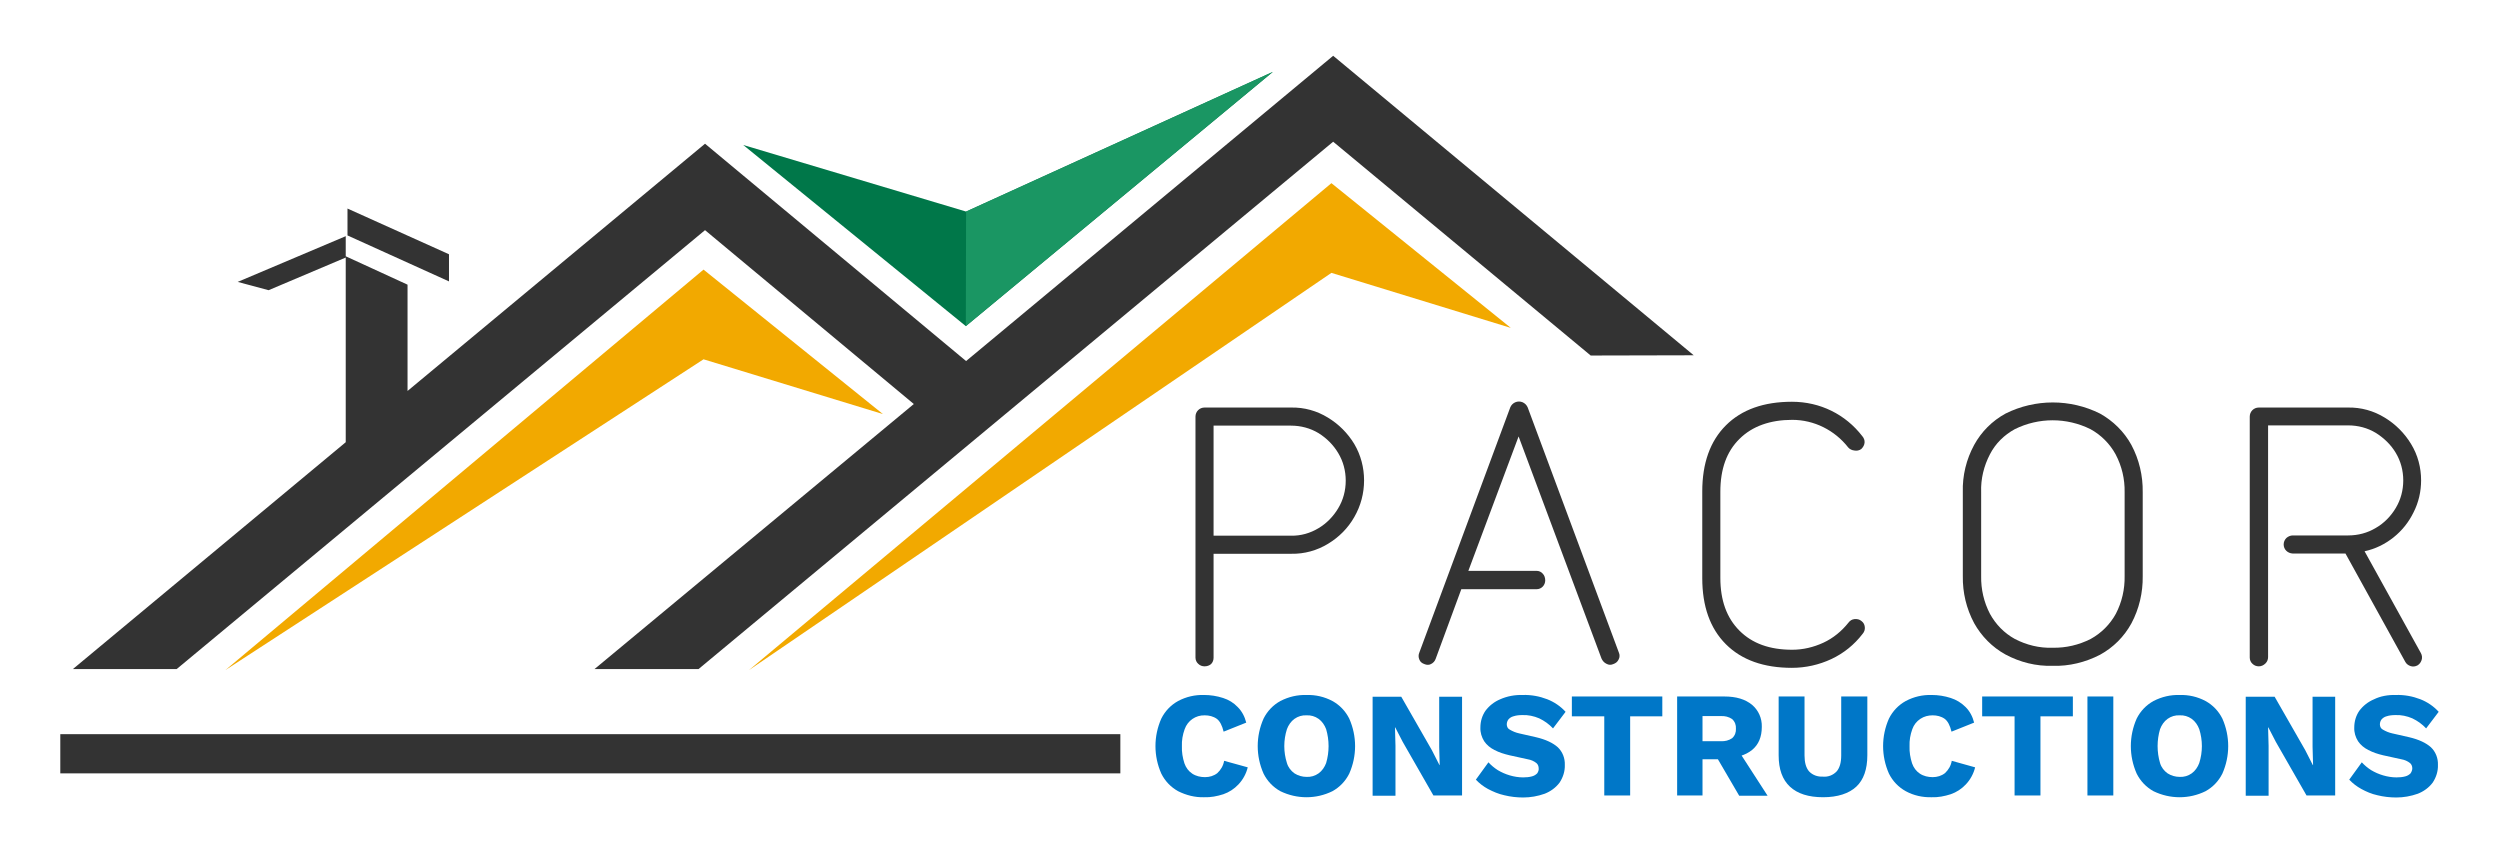 <?xml version="1.0" encoding="UTF-8"?>
<svg id="Calque_1" data-name="Calque 1" xmlns="http://www.w3.org/2000/svg" viewBox="0 0 995 337">
  <defs>
    <style>
      .cls-1 {
        fill: #1a9663;
      }

      .cls-1, .cls-2, .cls-3, .cls-4, .cls-5 {
        stroke-width: 0px;
      }

      .cls-2 {
        fill: #333;
      }

      .cls-3 {
        fill: #f2a900;
      }

      .cls-4 {
        fill: #0077c8;
      }

      .cls-5 {
        fill: #007749;
      }
    </style>
  </defs>
  <g id="Calque_1-2" data-name="Calque 1">
    <path class="cls-2" d="m479.4,265.2c-.9,0-1.8-.3-2.5-1-.7-.6-1.1-1.5-1.1-2.5v-95.9c0-2,1.6-3.6,3.6-3.6h34.5c5.2-.1,10.2,1.3,14.6,4,4.3,2.6,7.9,6.2,10.5,10.5,2.6,4.4,3.9,9.4,3.9,14.5s-1.3,10.1-3.9,14.6c-2.5,4.4-6.1,8-10.4,10.6-4.4,2.7-9.5,4.1-14.6,4h-31v41.4c0,.9-.3,1.8-1,2.5-.7.6-1.6.9-2.6.9Zm3.6-52h30.8c3.9.1,7.7-1,11-3,3.2-1.9,5.9-4.7,7.8-7.9,2-3.3,3-7.1,3-11s-1-7.7-3-11c-1.9-3.2-4.6-5.9-7.8-7.9-3.3-2-7.1-3-11-3h-30.8v43.8Z"/>
    <path class="cls-2" d="m566.9,264.3c-.9-.3-1.7-.9-2-1.8-.4-.9-.4-1.9,0-2.8l36.2-97.6c.8-1.9,3-2.8,4.9-2,.9.4,1.6,1.1,2,2l36.3,97.6c.4.9.4,1.9-.1,2.8-.4.9-1.2,1.5-2.1,1.8-.9.4-1.8.4-2.7-.1-.9-.4-1.6-1.2-2-2.1l-33-88.4-20,53.5h27.2c.9,0,1.8.4,2.4,1.1.7.7,1,1.7,1,2.7,0,1.9-1.5,3.5-3.4,3.5h-30l-10.2,27.7c-.3.9-1,1.7-1.9,2.1-.7.4-1.7.4-2.6,0Z"/>
    <path class="cls-2" d="m713.2,265.8c-11.2,0-20-3.1-26.3-9.4-6.3-6.3-9.4-15.1-9.4-26.3v-34.5c0-11.2,3.1-20,9.4-26.3s15.1-9.4,26.3-9.4,21.3,5,28,13.7c.6.7,1,1.6.9,2.6s-.6,1.8-1.3,2.5c-.8.6-1.8.8-2.8.6-.9-.1-1.8-.5-2.4-1.2-5.4-6.9-13.6-11-22.3-11s-15.9,2.5-21,7.6c-5.1,5-7.6,12-7.6,21v34.3c0,8.9,2.5,15.9,7.6,21s12,7.6,21,7.6c4.3,0,8.5-1,12.4-2.8s7.3-4.6,10-8c.6-.8,1.4-1.3,2.4-1.4,1-.1,2,.1,2.8.8.8.6,1.2,1.4,1.3,2.4.1,1-.2,1.9-.9,2.7-3.3,4.3-7.5,7.7-12.4,10-4.9,2.3-10.3,3.5-15.7,3.5Z"/>
    <path class="cls-2" d="m817,265c-6.6.2-13-1.4-18.8-4.5-5.3-2.9-9.6-7.3-12.5-12.5-3.1-5.8-4.6-12.2-4.5-18.7v-33.4c-.2-6.6,1.4-13.1,4.5-18.8,2.9-5.3,7.2-9.6,12.5-12.5,11.8-5.9,25.8-5.9,37.6,0,5.2,2.9,9.6,7.2,12.5,12.5,3.1,5.8,4.6,12.3,4.5,18.8v33.4c.1,6.5-1.4,13-4.5,18.8-2.9,5.3-7.2,9.6-12.5,12.5-5.8,3-12.3,4.6-18.8,4.4Zm0-7.2c5.2.1,10.4-1.1,15.1-3.5,4.2-2.3,7.7-5.8,10-10,2.4-4.6,3.6-9.8,3.5-15v-33.4c.1-5.2-1.1-10.4-3.6-15.1-2.3-4.2-5.8-7.7-10-10-9.5-4.7-20.6-4.7-30.1,0-4.2,2.3-7.7,5.7-9.9,10-2.4,4.6-3.7,9.8-3.5,15.1v33.4c-.1,5.2,1.1,10.4,3.5,15,2.3,4.2,5.7,7.7,9.9,10,4.6,2.4,9.8,3.7,15.1,3.5h0Z"/>
    <path class="cls-2" d="m899,265.2c-.9,0-1.8-.3-2.5-1-.7-.6-1.1-1.5-1.1-2.5v-95.9c0-2,1.6-3.6,3.6-3.6h35.5c5.2-.1,10.2,1.3,14.6,4,4.3,2.6,7.9,6.2,10.5,10.5,2.7,4.4,4,9.4,4,14.5,0,4.4-1,8.8-3,12.7-1.9,3.9-4.6,7.3-8,10s-7.3,4.6-11.5,5.5l22.4,40.5c.5.9.6,1.9.3,2.8s-.8,1.6-1.6,2.1c-.9.5-1.9.6-2.8.3-.9-.3-1.7-.9-2.1-1.7l-23.8-43.1h-21c-2-.1-3.6-1.6-3.6-3.6,0-1,.4-1.9,1.1-2.6.7-.6,1.6-1,2.5-1h22.1c3.9,0,7.7-1,11-3,3.3-1.9,6-4.7,7.9-7.9,2-3.3,3-7.1,3-11s-1-7.7-3-11c-1.9-3.2-4.7-5.9-7.9-7.9-3.3-2-7.1-3-11-3h-31.9v92.2c0,.9-.3,1.8-1,2.5-.8.8-1.7,1.2-2.7,1.2Z"/>
    <path class="cls-4" d="m496.6,305.4c-.6,2.5-1.9,4.9-3.7,6.8-1.7,1.8-3.7,3.1-6,3.9-2.5.8-5,1.3-7.7,1.2-3.6.1-7.1-.8-10.3-2.4-2.9-1.6-5.2-4-6.7-7-3.1-7-3.1-14.9,0-21.9,1.5-3,3.8-5.4,6.7-7,3.2-1.7,6.7-2.5,10.3-2.4,2.6,0,5.1.4,7.6,1.2,2.2.7,4.2,1.9,5.8,3.6,1.7,1.7,2.8,3.8,3.4,6.2l-9,3.6c-.6-2.5-1.5-4.2-2.7-5.1-1.4-1-3.1-1.4-4.8-1.4-3.6-.1-6.8,2.1-8,5.5-.8,2.2-1.2,4.5-1.1,6.8-.1,2.3.3,4.6,1,6.8.6,1.7,1.6,3.1,3.1,4.1s3.3,1.4,5.1,1.4,3.5-.5,4.9-1.6c1.4-1.3,2.4-3,2.7-4.9l9.4,2.6Z"/>
    <path class="cls-4" d="m520,276.6c3.6-.1,7.1.7,10.3,2.4,2.9,1.6,5.2,4,6.7,7,3.1,7,3.1,14.9,0,21.9-1.5,3-3.8,5.4-6.7,7-6.5,3.2-14.1,3.2-20.7,0-2.9-1.6-5.2-4-6.7-7-3.1-7-3.1-14.9,0-21.9,1.5-3,3.8-5.4,6.7-7,3.3-1.7,6.8-2.5,10.4-2.4Zm0,8.1c-1.7-.1-3.4.4-4.8,1.4s-2.4,2.5-3,4.1c-1.4,4.4-1.4,9.1,0,13.5.5,1.7,1.6,3.1,3,4.1,1.4.9,3.1,1.4,4.8,1.4,1.7.1,3.4-.4,4.8-1.4s2.4-2.5,3-4.1c1.3-4.4,1.3-9.1,0-13.5-.6-1.6-1.6-3.1-3-4.1s-3.1-1.5-4.8-1.4Z"/>
    <path class="cls-4" d="m581.9,277.2v39.4h-11.4l-12.2-21.3-3-5.8h-.1l.2,7.3v19.9h-9.1v-39.4h11.4l12.2,21.3,3,5.9h.1l-.2-7.3v-19.9h9.1v-.1Z"/>
    <path class="cls-4" d="m606.1,276.6c3.3-.1,6.6.5,9.7,1.7,2.8,1.1,5.3,2.8,7.3,5l-5,6.6c-1.6-1.7-3.4-3-5.5-4-2.1-.9-4.4-1.4-6.7-1.3-1.2,0-2.4.1-3.6.5-.8.2-1.5.7-2,1.3-.4.6-.6,1.2-.6,1.9,0,.9.4,1.7,1.2,2.1,1.2.7,2.4,1.2,3.8,1.5l6.6,1.5c3.9.9,6.8,2.3,8.7,4,1.9,1.8,2.9,4.4,2.8,7,.1,2.5-.7,5-2.1,7.1-1.5,2-3.6,3.5-5.9,4.4-2.8,1-5.7,1.5-8.6,1.5-2.5,0-5.1-.3-7.5-.9-2.3-.5-4.4-1.4-6.5-2.5-1.8-1-3.4-2.2-4.8-3.7l5-6.9c1.1,1.2,2.3,2.2,3.7,3.1,1.5.9,3.1,1.6,4.8,2.1,1.7.5,3.5.8,5.3.8,1.2,0,2.4-.1,3.5-.4.8-.2,1.5-.6,2.1-1.2.4-.6.7-1.3.6-2,0-.8-.3-1.6-.9-2.1-1-.8-2.2-1.3-3.4-1.5l-7.3-1.6c-2.1-.5-4.1-1.1-6-2.1-1.6-.8-3.1-2-4.1-3.5-1-1.6-1.6-3.5-1.5-5.5,0-2.4.7-4.7,2-6.6,1.5-2,3.5-3.6,5.9-4.6,2.7-1.2,5.8-1.8,9-1.7Z"/>
    <path class="cls-4" d="m661.6,277.2v7.9h-12.8v31.5h-10.3v-31.5h-12.9v-7.9h36Z"/>
    <path class="cls-4" d="m686.3,277.2c4.7,0,8.3,1.1,11,3.3,2.6,2.2,4,5.4,3.9,8.8,0,4-1.3,7.1-3.9,9.2s-6.2,3.2-10.9,3.2l-1,.5h-7.8v14.4h-10.1v-39.4h18.8Zm-1.4,17.8c1.6.1,3.2-.3,4.5-1.2,1.1-1,1.6-2.4,1.5-3.8.1-1.4-.4-2.8-1.5-3.8-1.3-.9-2.9-1.3-4.5-1.2h-7.3v10h7.3Zm6,2.2l12.6,19.5h-11.3l-10.1-17.3,8.8-2.2Z"/>
    <path class="cls-4" d="m743.2,277.2v23.4c0,5.6-1.5,9.8-4.4,12.5s-7.4,4.2-13.2,4.2-10.2-1.4-13.2-4.2c-3-2.8-4.5-6.9-4.5-12.5v-23.4h10.3v23.5c0,2.8.6,4.9,1.8,6.3,1.4,1.5,3.4,2.2,5.5,2.1,2.1.2,4.1-.6,5.5-2.1,1.2-1.4,1.8-3.5,1.8-6.3v-23.5h10.4Z"/>
    <path class="cls-4" d="m786.1,305.4c-.6,2.5-1.9,4.9-3.7,6.8-1.7,1.8-3.7,3.1-6,3.9-2.5.8-5,1.3-7.6,1.2-3.6.1-7.2-.7-10.3-2.4-2.9-1.6-5.2-4-6.7-7-3.1-7-3.1-14.9,0-21.9,1.5-3,3.8-5.4,6.7-7,3.2-1.7,6.7-2.5,10.3-2.4,2.6,0,5.1.4,7.6,1.2,2.2.7,4.2,1.9,5.9,3.6,1.7,1.7,2.8,3.8,3.4,6.2l-9,3.6c-.6-2.5-1.5-4.2-2.7-5.1-1.4-1-3.1-1.4-4.8-1.4s-3.4.4-4.9,1.4-2.6,2.4-3.2,4.1c-.8,2.2-1.2,4.5-1.1,6.8-.1,2.3.3,4.6,1,6.8.6,1.7,1.6,3.1,3.1,4.1s3.3,1.4,5.1,1.4,3.5-.5,4.9-1.6c1.4-1.3,2.4-3,2.7-4.9l9.3,2.6Z"/>
    <path class="cls-4" d="m825,277.2v7.9h-12.9v31.5h-10.3v-31.5h-12.9v-7.9h36.1Z"/>
    <path class="cls-4" d="m841.1,277.2v39.4h-10.3v-39.4h10.3Z"/>
    <path class="cls-4" d="m867.5,276.6c3.6-.1,7.1.7,10.3,2.4,2.9,1.6,5.2,4,6.7,7,3.1,7,3.1,14.9,0,21.9-1.5,3-3.8,5.4-6.7,7-6.5,3.2-14.1,3.2-20.7,0-2.9-1.6-5.2-4-6.7-7-3.1-7-3.1-14.9,0-21.9,1.5-3,3.8-5.4,6.7-7,3.3-1.7,6.8-2.5,10.4-2.4Zm0,8.1c-1.7-.1-3.4.4-4.8,1.4s-2.4,2.5-3,4.1c-1.3,4.4-1.3,9.1,0,13.5.5,1.7,1.6,3.1,3,4.1,1.4.9,3.1,1.4,4.8,1.4,1.7.1,3.4-.4,4.8-1.4s2.4-2.5,3-4.1c1.4-4.4,1.4-9.1,0-13.5-.6-1.6-1.6-3.1-3-4.1s-3.1-1.5-4.8-1.4Z"/>
    <path class="cls-4" d="m929.4,277.2v39.4h-11.4l-12.2-21.3-3-5.8h-.1l.2,7.3v19.9h-9.1v-39.4h11.5l12.2,21.3,3,5.9h.1l-.2-7.3v-19.9h9v-.1Z"/>
    <path class="cls-4" d="m953.6,276.6c3.3-.1,6.6.5,9.7,1.7,2.8,1.1,5.3,2.8,7.3,5l-5,6.6c-1.6-1.7-3.4-3-5.5-4-2.1-.9-4.4-1.4-6.7-1.3-1.2,0-2.4.1-3.6.5-.8.2-1.5.7-2,1.3-.4.6-.6,1.2-.6,1.9,0,.9.4,1.7,1.2,2.1,1.2.7,2.4,1.2,3.8,1.5l6.6,1.5c3.9.9,6.8,2.3,8.7,4,1.9,1.8,2.9,4.4,2.8,7,.1,2.5-.7,5-2.1,7.1-1.5,2-3.6,3.5-5.9,4.4-2.8,1-5.7,1.5-8.6,1.5-2.5,0-5.1-.3-7.5-.9-2.3-.5-4.4-1.4-6.4-2.5-1.8-1-3.4-2.2-4.8-3.7l5-6.9c1.1,1.2,2.3,2.2,3.7,3.1,1.5.9,3.1,1.6,4.8,2.1s3.5.8,5.3.8c1.2,0,2.4-.1,3.5-.4.8-.2,1.5-.6,2.1-1.2.4-.6.7-1.3.7-2,0-.8-.3-1.6-.9-2.1-1-.8-2.2-1.3-3.4-1.5l-7.3-1.6c-2.1-.5-4-1.1-5.9-2.1-1.6-.8-3.1-2-4.1-3.5-1-1.6-1.6-3.5-1.5-5.5,0-2.4.7-4.7,2-6.6,1.5-2,3.5-3.6,5.9-4.6,2.4-1.2,5.5-1.8,8.7-1.7Z"/>
    <polygon class="cls-5" points="295.8 57.7 384.5 84.2 506.6 28.6 384.4 129.8 295.8 57.7"/>
    <polygon class="cls-1" points="384.5 84.2 506.6 28.6 384.4 129.8 384.5 84.2"/>
    <polygon class="cls-3" points="351.4 164.8 280 107.3 89.7 266.7 280 143 351.4 164.8"/>
    <polygon class="cls-3" points="601.3 130.5 529.9 72.9 298.1 266.7 529.9 108.6 601.3 130.5"/>
    <polygon class="cls-2" points="178.7 101.2 138.3 83 138.3 93.7 178.7 112 178.7 101.2"/>
    <polygon class="cls-2" points="29 266.3 70.3 266.3 280.6 91.6 363.7 160.8 236.6 266.3 278 266.3 530.6 56.4 633.1 141.5 674.1 141.4 530.6 22.2 384.5 143.7 384.5 143.7 280.6 57.2 162.2 155.6 162.2 113.3 137.6 102 137.6 94 94.6 112.2 106.9 115.5 137.6 102.5 137.6 176 29 266.3"/>
    <rect class="cls-2" x="24" y="292.2" width="421.9" height="15.6"/>
  </g>
</svg>